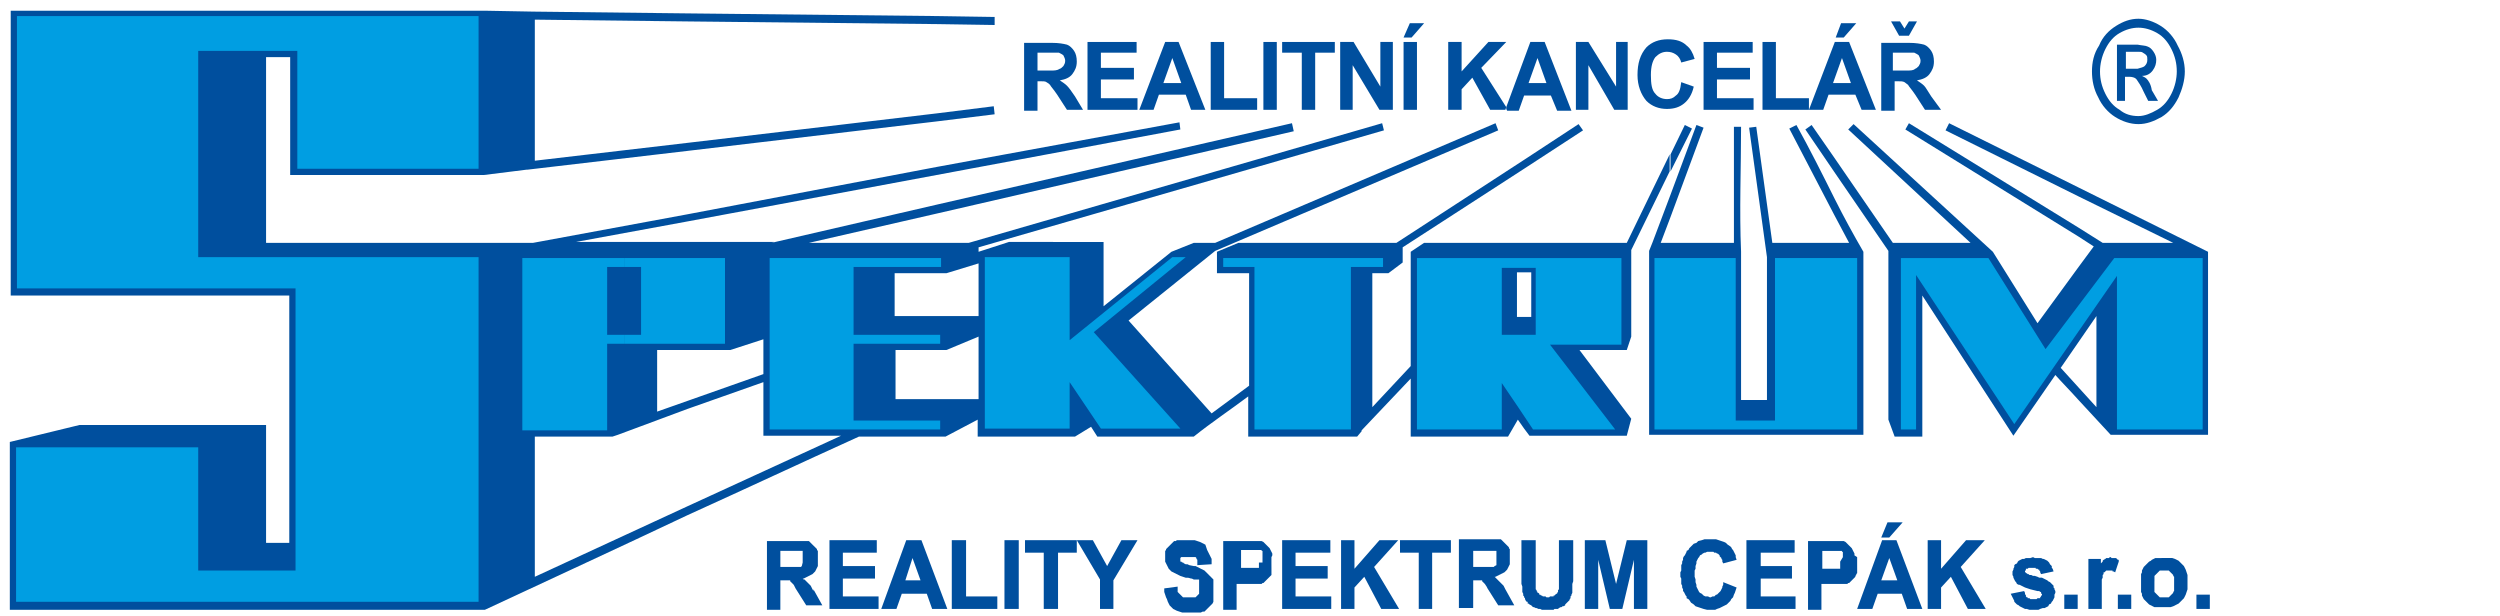 <?xml version="1.0" encoding="utf-8"?>
<!-- Generator: Adobe Illustrator 27.8.1, SVG Export Plug-In . SVG Version: 6.00 Build 0)  -->
<svg version="1.1" id="Vrstva_1" xmlns="http://www.w3.org/2000/svg" xmlns:xlink="http://www.w3.org/1999/xlink" x="0px" y="0px"
	 viewBox="0 0 280 69" style="enable-background:new 0 0 280 69;" xml:space="preserve">
<style type="text/css">
	.st0{fill:#004F9E;}
	.st1{fill:#009EE2;}
</style>
<g>
	<g>
		<polygon class="st0" points="206.5,4.2 207.9,2.6 206.3,2.6 206.2,2.6 205.6,4.2 206.3,4.2 		"/>
		<polygon class="st0" points="137.1,4.7 135.6,4.7 135.6,12.3 140.8,12.3 140.8,11 137.1,11 		"/>
		<rect x="141.5" y="4.7" class="st0" width="1.5" height="7.6"/>
		<polygon class="st0" points="123.3,8.9 127,8.9 127,7.6 123.3,7.6 123.3,5.9 127.3,5.9 127.3,4.7 121.8,4.7 121.8,12.3 
			127.4,12.3 127.4,11 123.3,11 		"/>
		<path class="st0" d="M119.5,9.6c-0.2-0.2-0.5-0.4-0.8-0.6c0.6-0.1,1.1-0.3,1.4-0.7c0.3-0.4,0.5-0.8,0.5-1.4c0-0.5-0.1-0.9-0.3-1.2
			c-0.2-0.3-0.5-0.6-0.8-0.7c-0.4-0.1-0.9-0.2-1.7-0.2h-0.1h-3v7.6h1.5V9.1h0.3c0.3,0,0.6,0,0.7,0.1c0.2,0.1,0.3,0.2,0.4,0.3
			c0,0,0,0,0,0c0.1,0.2,0.4,0.5,0.8,1.1l1.1,1.7h1.8l-0.9-1.5C120,10.2,119.7,9.8,119.5,9.6z M117.7,7.9c-0.1,0-0.3,0-0.4,0h-1.1
			V5.9h1.2c0.1,0,0.2,0,0.4,0c0.4,0,0.8,0,0.8,0c0.2,0.1,0.4,0.2,0.5,0.3c0.1,0.2,0.2,0.4,0.2,0.6c0,0.3-0.1,0.4-0.2,0.6
			c-0.1,0.1-0.3,0.3-0.4,0.3C118.4,7.9,118.1,7.9,117.7,7.9z"/>
		<path class="st0" d="M131.3,4.7h-0.8l-2.9,7.6h1.6l0.6-1.7h1.5h1.5l0.6,1.7h1.6l-3-7.6H131.3z M131.3,9.3h-1l1-2.8l0,0l1,2.8
			H131.3z"/>
		<polygon class="st0" points="154.6,9.7 151.6,4.7 150.1,4.7 150.1,12.3 151.5,12.3 151.5,7.3 154.5,12.3 156,12.3 156,4.7 
			154.6,4.7 		"/>
		<polygon class="st0" points="143.6,5.9 145.8,5.9 145.8,12.3 147.3,12.3 147.3,5.9 149.5,5.9 149.5,4.7 143.6,4.7 		"/>
		<polygon class="st0" points="192.3,8.9 196,8.9 196,7.6 192.3,7.6 192.3,5.9 196.3,5.9 196.3,4.7 190.8,4.7 190.8,12.3 
			196.4,12.3 196.4,11 192.3,11 		"/>
		<path class="st0" d="M187.7,10.7c-0.3,0.3-0.6,0.4-1,0.4c-0.5,0-1-0.2-1.3-0.6c-0.4-0.4-0.5-1.1-0.5-2.1s0.2-1.6,0.5-2
			c0.4-0.4,0.8-0.6,1.3-0.6c0.4,0,0.7,0.1,1,0.3c0.3,0.2,0.5,0.5,0.6,0.9l1.5-0.4c-0.2-0.7-0.5-1.2-0.9-1.5
			c-0.5-0.5-1.2-0.7-2.1-0.7c-1,0-1.8,0.3-2.4,0.9c-0.7,0.8-1,1.8-1,3.1c0,1.2,0.4,2.2,1,2.9c0.6,0.6,1.4,0.9,2.3,0.9
			c0.8,0,1.4-0.2,1.9-0.6c0.5-0.4,0.9-1,1.1-1.9l-1.4-0.5C188.2,10.1,188,10.5,187.7,10.7z"/>
		<polygon class="st0" points="198.9,4.7 197.4,4.7 197.4,12.3 202.6,12.3 202.6,11 198.9,11 		"/>
		<path class="st0" d="M206.3,4.7h-0.8l-2.9,7.6h1.6l0.6-1.7h1.5h1.5l0.7,1.7h1.6l-3-7.6H206.3z M206.3,9.3h-1l1-2.8v0l1,2.8H206.3z
			"/>
		<path class="st0" d="M216.3,10.8c-0.4-0.6-0.6-1-0.8-1.2c-0.2-0.2-0.5-0.4-0.8-0.6c0.6-0.1,1.1-0.3,1.4-0.7
			c0.3-0.4,0.5-0.8,0.5-1.4c0-0.5-0.1-0.9-0.3-1.2c-0.2-0.3-0.5-0.6-0.8-0.7c-0.4-0.1-0.9-0.2-1.7-0.2h-0.1h-3v7.6h1.5V9.1h0.3
			c0.4,0,0.6,0,0.8,0.1c0.1,0.1,0.3,0.2,0.4,0.3c0.1,0.2,0.4,0.5,0.8,1.1l1.1,1.7h1.8L216.3,10.8z M213.5,7.9c-0.1,0-0.3,0-0.4,0
			H212V5.9h1.2c0.1,0,0.2,0,0.3,0c0.5,0,0.8,0,0.9,0c0.2,0.1,0.4,0.2,0.5,0.3c0.1,0.2,0.2,0.4,0.2,0.6c0,0.3-0.1,0.4-0.2,0.6
			c-0.1,0.1-0.3,0.3-0.4,0.3C214.3,7.9,214,7.9,213.5,7.9z"/>
		<polygon class="st0" points="157.2,4.2 158.1,4.2 159.5,2.6 157.9,2.6 		"/>
		<polygon class="st0" points="168.7,4.7 166.7,4.7 163.7,8 163.7,4.7 162.2,4.7 162.2,12.3 163.7,12.3 163.7,10 164.9,8.7 
			166.9,12.3 168.6,12.3 168.7,12 165.9,7.6 		"/>
		<rect x="157.2" y="4.7" class="st0" width="1.5" height="7.6"/>
		<polygon class="st0" points="181,9.7 177.9,4.7 176.5,4.7 176.5,12.3 177.9,12.3 177.9,7.3 180.8,12.3 182.3,12.3 182.3,4.7 
			181,4.7 		"/>
		<path class="st0" d="M172.2,4.7h-0.8l-2.7,7.3l0,0.1l0,0.1l0.1,0.2h1.3l0.6-1.7h1.5h1.5l0.7,1.7h1.6L173,4.7H172.2z M172.2,9.3h-1
			l1-2.8v0l1,2.8H172.2z"/>
		<polygon class="st0" points="213.8,4 214.7,2.4 213.8,2.4 213.3,3.2 212.8,2.4 211.8,2.4 212.7,4 		"/>
	</g>
	<path class="st0" d="M232.8,21l-14.5-7.2l-0.4,0.8l14.9,7.4l10.6,5.2h-7.9l-2.7-1.7l-19-11.7l-0.4,0.7l19.4,12l1.7,1.1l-1.7,2.3
		l-4.6,6.3l-5-8l-15.6-14.3l-0.6,0.6l13.7,12.7H212l-6.6-9.6l-2.5-3.6l-0.7,0.5l3.2,4.7l6.1,8.9v18.9l0.7,1.9h3.1V33.1l10.2,15.7
		l4.7-6.8c0.8,0.9,1.7,1.8,2.5,2.7c1.2,1.3,2.5,2.7,3.7,4h10.9V28.2L232.8,21z M234.8,45.6l-2-2.2l-2-2.2l2-2.9l2-2.9V45.6z"/>
	<polygon class="st0" points="187.1,19.2 187.1,17.3 188.7,14 189.5,14.4 	"/>
	<path class="st0" d="M205.5,22.3c-1.4-2.8-2.8-5.6-4.3-8.3l-0.8,0.4l5,9.6l1.7,3.2h-1.7h-6.9l-1.8-13l-0.8,0.1l2,14.5v16h-2.9V28.2
		c-0.2-4.6,0-9.4,0-14h-0.8l0,13h-7.2H186l1.1-2.9l3.7-10L190,14l-2.9,7.8l-2,5.3l-0.4,1v20.6h2.4h18.4h3.2V28.2
		C207.6,26.3,206.5,24.3,205.5,22.3z"/>
	<path class="st0" d="M182.2,27.2h-11.5h-11.2l-1.5,1V41l-4.3,4.6V30.6h1.8l1.6-1.2v-1.7l13.6-8.8l6.6-4.3l-0.5-0.7l-6.1,4
		l-14.3,9.3h-17.7l-2.4,1v2.4h3.6v12.6l-4.2,3.1l-9.3-10.4l9.7-7.8l31.7-13.5l-0.3-0.8l-31.4,13.4h-2.4l-2.5,1l-7.6,6.1v-7.2H113
		l-3.4,1.1v-0.5L155,14.6l-0.2-0.8l-46.3,13.4H105H90.6l14.4-3.3l39.9-9.2l-0.2-0.9L105,22.9l-18.6,4.3l0.3-0.1H77H64.5L77,24.8
		l27.9-5.2l27.3-5.1l-0.1-0.8l-27.2,5L77,24l-17.3,3.2H29.8V6.4h2.7v13.2h21.7l4.8-0.6l0.1,0L77,16.9l27.9-3.3l6.5-0.8l-0.1-0.9
		l-6.4,0.8L77,16l-17.1,2V2.2L77,2.4L105,2.7l6.4,0.1V1.9L105,1.8L77,1.5L59.7,1.3l-5.4-0.1H1.2v31.9h31.2l0,27.7h-2.6V47.6H8.9
		l-7.8,1.9v18.8l53.2,0c7.5-3.5,15.1-7,22.7-10.6c6.4-2.9,12.8-5.9,19.2-8.8h8.7h1l3.6-1.9v1.9h10.9l1.8-1.1l0.7,1.1h10.8
		c2-1.6,4.1-3,6.1-4.5v4.5H152l0.5-0.6l0-0.1l5.5-5.8v6.5h10.9l1.1-1.9l0.7,1l0.6,0.8h10.9l0.5-1.9l-5.8-7.7h5.3l0.5-1.5V28l4.3-8.8
		v-1.9L182.2,27.2z M73.7,39.2H77h4.8l3.7-1.2v3.9l-8.5,3l-3.4,1.2V39.2z M77,56.7l-17.1,7.9V48.9h8.7l0.6-0.2v0l7.8-2.9l8.5-3v6
		h8.7L77,56.7z M109.6,44.7H105h-4.7v-5.5h4.7h1l3.6-1.5V44.7z M109.6,35.4l-4.7,0l-4.7,0v-4.8h4.7h1.1l3.6-1.1V35.4z M171.5,35.5
		h-0.8h-0.8v-5h0.8h0.8V35.5z"/>
	<polygon class="st1" points="212.9,28.9 222.7,28.9 229.1,39.1 236.8,28.9 246.7,28.9 246.7,48.1 237.1,48.1 237.1,30.9 
		225.6,47.5 214.6,30.8 214.6,48.1 212.9,48.1 212.9,28.9 	"/>
	<polygon class="st1" points="194.4,28.9 194.4,47.1 198.8,47.1 198.8,28.9 208,28.9 208,48.1 185.3,48.1 185.3,28.9 	"/>
	<path class="st1" d="M181.6,28.9h-11.5h-11.4v19.2h9.5v-5.2l1.9,2.8l1.6,2.4h9.2l-7.3-9.5h8V28.9z M172,37.5h-1.9h-1.9v-7.5h1.9
		h1.9V37.5z"/>
	<polygon class="st1" points="69.9,38.5 69.9,37.5 71.8,37.5 71.8,29.9 69.9,29.9 69.9,28.9 81.2,28.9 81.2,38.5 69.9,38.5 	"/>
	<polygon class="st1" points="154.9,28.9 154.9,29.9 151.3,29.9 151.3,48.1 140.5,48.1 140.5,29.9 137,29.9 137,28.9 154.9,28.9 	
		"/>
	<polygon class="st1" points="110.3,28.8 119.8,28.8 119.8,38.1 131.3,28.8 132.8,28.8 122.5,37.2 132.2,48 123.3,48 119.8,42.8 
		119.8,48 110.3,48 110.3,28.8 	"/>
	<polygon class="st1" points="105.4,28.9 105.4,29.9 95.6,29.9 95.6,37.5 105.3,37.5 105.3,38.5 95.6,38.5 95.6,47.1 105.3,47.1 
		105.3,48.1 86.2,48.1 86.2,28.9 	"/>
	<polygon class="st1" points="69.9,28.9 69.9,29.9 68,29.9 68,37.5 69.9,37.5 69.9,38.5 68,38.5 68,48.2 58.5,48.2 58.5,28.9 
		69.9,28.9 	"/>
	<polygon class="st1" points="22.2,50.1 22.2,63.9 33.1,63.9 33.1,32.3 1.9,32.3 1.9,1.8 53.6,1.8 53.6,18.9 33.3,18.9 33.3,5.7 
		22.2,5.7 22.2,28.8 53.6,28.8 53.6,67.4 1.8,67.4 1.8,50.1 	"/>
	<g>
		<path class="st0" d="M240.4,8.8c-0.1-0.1-0.3-0.2-0.5-0.3c0.5,0,0.9-0.2,1.2-0.6c0.3-0.4,0.4-0.8,0.4-1.2c0-0.3-0.1-0.6-0.3-0.9
			c-0.2-0.3-0.4-0.5-0.7-0.6c-0.2-0.1-0.6-0.1-1.1-0.2c-0.1,0-0.2,0-0.4,0h-1.9v6.3h0.9V8.6h0.5c0.3,0,0.6,0.1,0.7,0.2
			c0,0,0.1,0.1,0.1,0.1c0.2,0.3,0.5,0.7,0.8,1.4l0.5,1h1.1l-0.7-1.2C240.9,9.4,240.6,9,240.4,8.8z M239.2,7.7h-1.1V5.8h1
			c0.1,0,0.2,0,0.4,0c0.2,0,0.4,0,0.5,0.1c0.2,0.1,0.3,0.2,0.4,0.3c0.1,0.1,0.1,0.3,0.1,0.5c0,0.3-0.1,0.5-0.3,0.7
			c-0.1,0.1-0.4,0.2-0.8,0.3C239.4,7.7,239.3,7.7,239.2,7.7z"/>
		<path class="st0" d="M243.9,5.1c-0.4-0.9-1.1-1.7-1.9-2.2c-0.8-0.5-1.7-0.8-2.5-0.8c-0.9,0-1.7,0.3-2.5,0.8
			c-0.8,0.5-1.5,1.2-1.9,2.2C234.5,6,234.3,7,234.3,8s0.2,2,0.7,2.9c0.4,0.9,1.1,1.7,1.9,2.2c0.8,0.5,1.7,0.8,2.6,0.8
			c0.9,0,1.7-0.3,2.6-0.8c0.8-0.5,1.4-1.2,1.9-2.2c0.4-0.9,0.7-1.9,0.7-2.9S244.4,6,243.9,5.1z M243.2,10.5
			c-0.4,0.8-0.9,1.4-1.6,1.8c-0.7,0.4-1.4,0.7-2.1,0.7c-0.8,0-1.5-0.2-2.1-0.7c-0.7-0.4-1.2-1-1.6-1.8c-0.4-0.8-0.6-1.6-0.6-2.5
			c0-0.8,0.2-1.7,0.6-2.5c0.4-0.8,0.9-1.4,1.6-1.8c0.7-0.4,1.4-0.6,2.1-0.6c0.7,0,1.4,0.2,2.1,0.6c0.7,0.4,1.2,1,1.6,1.8
			c0.4,0.8,0.6,1.6,0.6,2.5C243.8,8.8,243.6,9.7,243.2,10.5z"/>
	</g>
	<g>
		<polygon class="st0" points="145.1,64.8 148.7,64.8 148.7,63.4 145.1,63.4 145.1,61.9 149,61.9 149,60.5 143.6,60.5 143.6,68.2 
			149.1,68.2 149.1,66.8 145.1,66.8 		"/>
		<path class="st0" d="M142.5,62.2l0-0.2l-0.1-0.2l-0.1-0.2l-0.1-0.2l-0.1-0.1l-0.1-0.1l-0.1-0.1l-0.1-0.1l-0.1-0.1l-0.1-0.1
			l-0.1-0.1l-0.2-0.1l-0.1,0l-0.1,0l-0.1,0l-0.2,0h-0.2l-0.2,0H140h-0.2l-0.1,0h-0.3H137v7.7h1.5v-2.9h0.9h0.2h0.1h0.1l0.2,0h0.2
			l0.2,0l0.2,0h0.1l0.1,0l0.1,0l0.1,0l0.1,0l0.1,0l0.1,0l0.1-0.1l0.1,0l0.1-0.1l0.1-0.1l0.1-0.1l0.1-0.1l0.1-0.1l0.1-0.1l0.1-0.1
			l0.1-0.1l0.1-0.1l0-0.1l0-0.1l0-0.1l0-0.1l0-0.1l0-0.2V63v-0.2v-0.2l0-0.2L142.5,62.2z M141,63L141,63v0.1l0,0.1l0,0.1l0,0.1l0,0
			l0,0.1l0,0l0,0.1l0,0l0,0l-0.1,0l0,0l-0.1,0l0,0l-0.1,0l-0.1,0h-0.1l-0.1,0l-0.1,0h-0.1h-0.1h-0.2h-0.2h-0.7v-2c0.3,0,0.7,0,1,0
			h0.2h0.1l0.1,0h0.1h0.1l0.1,0l0.1,0l0.1,0l0.1,0l0.1,0l0.1,0l0.1,0l0,0.1l0.1,0l0,0.1l0,0.1l0,0.1l0,0.1l0,0.1l0,0.1v0.1V63
			L141,63z"/>
		<polygon class="st0" points="124,63.4 122.4,60.5 120.6,60.5 123.2,64.9 123.2,68.2 124.7,68.2 124.7,65 127.4,60.5 125.6,60.5 		
			"/>
		<polygon class="st0" points="114.8,61.9 116.9,61.9 116.9,68.2 118.5,68.2 118.5,61.9 120.6,61.9 120.6,60.5 114.8,60.5 		"/>
		<path class="st0" d="M135.9,65.4l0-0.2l0-0.1l0-0.1l0-0.1l-0.1-0.1l-0.1-0.1l-0.1-0.1l-0.1-0.1l-0.1-0.1l-0.1-0.1l-0.1-0.1
			l-0.1-0.1l-0.1-0.1l-0.1-0.1l-0.2-0.1l-0.2-0.1l-0.2-0.1l-0.2-0.1l-0.2-0.1l-0.2,0l-0.5-0.1l-0.2-0.1l-0.2,0l-0.2-0.1l-0.1-0.1
			l-0.1,0l-0.1-0.1l-0.1,0l0,0l0,0l0,0l0,0l0,0v-0.1l0,0v-0.1v0l0-0.1v0l0-0.1l0,0l0,0l0,0l0,0l0.1-0.1l0.1,0l0.1,0l0.1,0l0.1,0
			l0.1,0h0.1h0.2h0.1h0.1l0.1,0l0.1,0l0.1,0l0.1,0l0.1,0l0.1,0l0.1,0.1l0,0.1l0.1,0.1l0,0.1l0,0.1l0,0.1l0,0.1l0,0.2l1.6-0.1l0-0.3
			l0-0.3l-0.1-0.2l-0.1-0.2l-0.1-0.2l-0.1-0.2l-0.1-0.2L135,61l-0.2-0.1l-0.2-0.1l-0.2-0.1l-0.3-0.1l-0.3-0.1l-0.3,0l-0.3,0H133
			h-0.2l-0.2,0l-0.2,0l-0.2,0l-0.2,0l-0.2,0l-0.1,0.1l-0.2,0l-0.1,0.1l-0.1,0.1l-0.1,0.1l-0.1,0.1l-0.1,0.1l-0.1,0.1l-0.1,0.1
			l-0.1,0.1l-0.1,0.1l0,0.1l-0.1,0.1l0,0.1l0,0.1l0,0.1l0,0.2v0.1l0,0.2l0,0.2l0,0.2l0.1,0.2l0.1,0.2l0.1,0.2l0.1,0.2l0.2,0.2
			l0.1,0.1l0.2,0.1l0.2,0.1l0.2,0.1l0.2,0.1l0.2,0.1l0.3,0.1l0.3,0.1l0.2,0c0.2,0,0.3,0.1,0.5,0.1l0.2,0.1l0.2,0l0.1,0l0.1,0l0.1,0
			l0.1,0l0,0l0,0l0,0l0,0l0,0l0,0l0,0l0,0v0.1l0,0v0.1v0V66l0,0.1l0,0.1l0,0.1l0,0.1l0,0.1l-0.1,0.1l-0.1,0.1l-0.1,0.1l-0.1,0.1
			l-0.1,0l-0.1,0l-0.1,0l-0.1,0h-0.1l-0.2,0l-0.1,0h-0.2l-0.1,0l-0.1,0l-0.1,0l-0.1,0l-0.1-0.1l-0.1-0.1l-0.1-0.1l-0.1-0.1l-0.1-0.1
			l-0.1-0.1l0-0.1l0-0.1l0-0.2l0-0.2l-1.5,0.2l0,0.4l0.1,0.3l0.1,0.3l0.1,0.2l0.1,0.3l0.1,0.2l0.1,0.2l0.2,0.2l0.2,0.2l0.2,0.1
			l0.2,0.1l0.3,0.1l0.3,0.1l0.3,0l0.3,0l0.3,0l0.2,0h0.2l0.2,0l0.2,0l0.2,0l0.2,0l0.2-0.1l0.2,0l0.1-0.1l0.1-0.1l0.1-0.1l0.1-0.1
			l0.1-0.1l0.1-0.1l0.1-0.1l0.1-0.1l0.1-0.1l0.1-0.2l0-0.1l0-0.2l0-0.1l0-0.2l0-0.2v-0.2v-0.2l0-0.2L135.9,65.4z"/>
		<polygon class="st0" points="211.6,60.2 213.1,58.5 211.6,58.5 211.4,58.5 210.7,60.2 211.6,60.2 		"/>
		<polygon class="st0" points="94.4,64.8 98,64.8 98,63.4 94.4,63.4 94.4,61.9 98.2,61.9 98.2,60.5 92.9,60.5 92.9,68.2 98.4,68.2 
			98.4,66.8 94.4,66.8 		"/>
		<path class="st0" d="M91.1,66.2L91,66l-0.1-0.2l-0.1-0.2l-0.1-0.1l-0.1-0.1l-0.1-0.1l-0.1-0.1l-0.1-0.1l-0.1-0.1L90.2,65l-0.1-0.1
			L90,64.9l-0.1-0.1H90l0.2-0.1l0.2-0.1l0.2-0.1l0.2-0.1l0.2-0.1l0.1-0.1l0.1-0.1l0.1-0.1l0.1-0.2l0.1-0.2l0.1-0.2l0-0.2l0-0.2
			l0-0.2v-0.2v-0.2l0-0.2l0-0.2l0-0.2l0-0.1l-0.1-0.1l0-0.1l-0.1-0.1l-0.1-0.1l-0.1-0.1l-0.1-0.1L91,61l-0.1-0.1l-0.1-0.1l-0.1-0.1
			l-0.1-0.1l-0.1,0l-0.2,0l-0.2,0l-0.2,0l-0.2,0l-0.2,0h-0.3l-0.3,0h-0.1h-2.9v7.7h1.5V65h0.4h0.1l0.1,0H88l0.1,0h0.1l0.1,0l0.1,0
			l0,0l0,0l0,0l0,0l0,0l0.1,0l0,0l0,0l0,0.1l0.1,0.1l0.1,0.1l0.1,0.1l0.1,0.1l0.1,0.2l0.1,0.2l1.2,1.9h1.8l-1-1.8L91.1,66.2z
			 M89.8,63.4L89.8,63.4L89.8,63.4l-0.1,0.1l-0.1,0l0,0l-0.1,0l-0.1,0h-0.1l-0.1,0H89l-0.2,0h-0.1h-0.1h-1.2v-1.8c0.5,0,0.9,0,1.4,0
			c0.1,0,0.1,0,0.2,0c0.1,0,0.3,0,0.4,0h0l0.1,0l0.1,0l0.1,0l0.1,0l0,0l0.1,0l0,0l0,0.1l0,0l0,0l0,0.1l0,0.1l0,0.1l0,0.1v0.1v0.1
			v0.1v0.1l0,0.1v0.1l0,0l0,0.1l0,0l0,0.1L89.8,63.4L89.8,63.4L89.8,63.4z"/>
		<rect x="112.5" y="60.5" class="st0" width="1.6" height="7.7"/>
		<polygon class="st0" points="156.6,60.5 154.5,60.5 151.7,63.7 151.7,60.5 150.2,60.5 150.2,68.2 151.7,68.2 151.7,65.8 
			152.8,64.6 154.7,68.2 156.7,68.2 153.9,63.5 		"/>
		<polygon class="st0" points="108.2,60.5 106.6,60.5 106.6,68.2 111.7,68.2 111.7,66.8 108.2,66.8 		"/>
		<path class="st0" d="M102.3,60.5h-0.8l-2.8,7.7h1.7l0.6-1.7h1.4h1.4l0.6,1.7h1.7l-2.9-7.7H102.3z M102.3,65h-0.9l0.8-2.5l0,0
			l0.9,2.5H102.3z"/>
		<path class="st0" d="M207.7,62.2l0-0.2l-0.1-0.2l-0.1-0.2l-0.1-0.2l-0.1-0.1l-0.1-0.1l-0.1-0.1L207,61l-0.1-0.1l-0.1-0.1l-0.1-0.1
			l-0.2-0.1l-0.1,0l-0.1,0l-0.1,0l-0.2,0h-0.2l-0.2,0h-0.2h-0.2l-0.1,0h-0.3h-2.3v7.7h1.5v-2.9h0.9h0.2h0.1h0.1l0.2,0h0.2l0.2,0
			l0.2,0h0.2l0.1,0l0.1,0l0.1,0l0.1,0l0.1,0l0.1,0l0.1-0.1l0.1,0l0.1-0.1l0.1-0.1l0.1-0.1l0.1-0.1l0.1-0.1l0.1-0.1l0.1-0.1l0-0.1
			l0.1-0.1l0-0.1l0.1-0.1l0-0.1l0-0.1l0-0.1l0-0.2V63v-0.2v-0.2l0-0.2L207.7,62.2z M206.1,62.9L206.1,62.9l0,0.2v0.1l0,0.1l0,0.1
			l0,0.1l0,0l0,0.1l0,0l0,0.1l0,0l0,0l-0.1,0l0,0l-0.1,0l0,0l-0.1,0l-0.1,0h-0.1l-0.1,0l-0.1,0h-0.1h-0.1h-0.2h-0.2h-0.7v-2
			c0.3,0,0.7,0,1,0h0.2h0.1l0.1,0h0.1h0.1l0.1,0l0.1,0l0.1,0l0.1,0l0.1,0l0,0l0.1,0l0,0.1l0.1,0l0,0.1l0,0.1l0,0.1l0,0.1l0,0.1
			l0,0.1L206.1,62.9L206.1,62.9z"/>
		<polygon class="st0" points="156.8,61.9 158.9,61.9 158.9,68.2 160.4,68.2 160.4,61.9 162.5,61.9 162.5,60.5 156.8,60.5 		"/>
		<rect x="231.2" y="66.6" class="st0" width="1.5" height="1.6"/>
		<polygon class="st0" points="230.1,65.9 230,65.8 230,65.6 229.9,65.5 229.8,65.4 229.7,65.3 229.6,65.2 229.4,65.1 229.3,65 
			229.1,64.9 228.9,64.8 228.7,64.7 228.4,64.7 228.2,64.6 227.9,64.5 227.7,64.5 227.5,64.4 227.3,64.4 227.2,64.3 227.1,64.3 
			227,64.2 226.9,64.2 226.9,64.2 226.9,64.1 226.9,64.1 226.9,64.1 226.8,64.1 226.8,64.1 226.8,64 226.8,64 226.8,64 226.8,63.9 
			226.8,63.9 226.9,63.9 226.9,63.8 226.9,63.8 226.9,63.8 226.9,63.7 227,63.7 227.1,63.7 227.1,63.7 227.2,63.6 227.3,63.6 
			227.4,63.6 227.6,63.6 227.7,63.6 227.8,63.6 227.9,63.6 228,63.6 228,63.7 228.1,63.7 228.2,63.7 228.2,63.7 228.3,63.8 
			228.3,63.8 228.4,63.8 228.4,63.9 228.5,64 228.5,64 228.5,64.1 228.5,64.1 228.6,64.3 230,64 229.9,63.7 229.8,63.6 229.8,63.4 
			229.7,63.3 229.6,63.2 229.5,63 229.4,62.9 229.3,62.8 229.1,62.7 228.9,62.6 228.8,62.6 228.6,62.5 228.4,62.5 228.1,62.5 
			227.9,62.5 227.7,62.4 227.4,62.5 227.1,62.5 226.9,62.5 226.7,62.6 226.5,62.6 226.3,62.7 226.1,62.8 226,62.9 225.9,63.1 
			225.7,63.2 225.6,63.3 225.6,63.5 225.5,63.7 225.5,63.8 225.4,64 225.4,64.2 225.4,64.4 225.5,64.6 225.5,64.7 225.6,64.9 
			225.7,65.1 225.8,65.2 225.9,65.4 226.1,65.5 226.2,65.5 226.4,65.6 226.6,65.7 226.8,65.8 227.1,65.9 227.4,66 227.8,66.1 
			228.2,66.2 228.3,66.2 228.4,66.2 228.5,66.3 228.5,66.3 228.5,66.3 228.6,66.3 228.6,66.3 228.6,66.4 228.6,66.4 228.6,66.4 
			228.6,66.4 228.6,66.5 228.7,66.5 228.7,66.6 228.7,66.6 228.7,66.6 228.7,66.7 228.6,66.7 228.6,66.8 228.6,66.8 228.6,66.8 
			228.5,66.9 228.5,66.9 228.5,67 228.4,67 228.3,67 228.2,67 228.1,67.1 228,67.1 227.9,67.1 227.8,67.1 227.7,67.1 227.5,67.1 
			227.4,67.1 227.3,67 227.3,67 227.2,67 227.1,67 227.1,66.9 227,66.9 226.9,66.8 226.9,66.7 226.9,66.6 226.8,66.6 226.8,66.5 
			226.8,66.4 226.7,66.2 225.2,66.5 225.3,66.7 225.4,66.9 225.5,67.1 225.6,67.3 225.6,67.4 225.8,67.6 225.9,67.7 226.1,67.8 
			226.2,67.9 226.4,68 226.6,68.1 226.8,68.2 227,68.2 227.3,68.3 227.5,68.3 227.8,68.3 228.1,68.3 228.3,68.3 228.5,68.2 
			228.8,68.1 229,68.1 229.2,68 229.4,67.9 229.5,67.7 229.7,67.6 229.8,67.4 229.9,67.3 230,67.1 230.1,66.9 230.1,66.8 
			230.1,66.6 230.2,66.4 230.2,66.2 230.1,66 		"/>
		<polygon class="st0" points="237.3,62.7 237.3,62.7 237.2,62.7 237.1,62.6 237,62.5 236.8,62.5 236.7,62.5 236.6,62.5 236.5,62.5 
			236.4,62.4 236.3,62.4 236.2,62.5 236.1,62.5 236,62.5 236,62.5 235.9,62.5 235.8,62.6 235.7,62.6 235.7,62.7 235.6,62.7 
			235.5,62.8 235.5,62.9 235.4,63 235.3,63.1 235.3,63.2 235.3,62.6 233.9,62.6 233.9,68.2 235.4,68.2 235.4,66.4 235.4,66.1 
			235.4,65.8 235.4,65.5 235.4,65.3 235.4,65 235.4,64.9 235.5,64.7 235.5,64.6 235.5,64.5 235.5,64.4 235.6,64.3 235.6,64.2 
			235.6,64.1 235.7,64.1 235.7,64.1 235.8,64 235.8,64 235.9,63.9 235.9,63.9 236,63.9 236,63.9 236.1,63.9 236.1,63.9 236.2,63.9 
			236.3,63.9 236.4,63.9 236.4,63.9 236.5,63.9 236.6,63.9 236.6,64 236.7,64 236.9,64.1 237.3,62.9 		"/>
		<rect x="246" y="66.6" class="st0" width="1.5" height="1.6"/>
		<polygon class="st0" points="237.2,66.6 237.2,68.2 237.3,68.2 238.7,68.2 238.7,66.6 237.3,66.6 		"/>
		<path class="st0" d="M245,64.7l0-0.3l-0.1-0.3l-0.1-0.3l-0.1-0.2l-0.1-0.2l-0.2-0.2l-0.2-0.2l-0.2-0.2l-0.2-0.1l-0.2-0.1l-0.3-0.1
			l-0.3,0l-0.3,0l-0.3,0l-0.2,0H242l-0.2,0l-0.2,0l-0.2,0l-0.2,0.1l-0.2,0.1l-0.1,0.1l-0.2,0.1l-0.1,0.1l-0.1,0.1l-0.1,0.1l-0.1,0.1
			l-0.1,0.1l-0.1,0.1l-0.1,0.2l-0.1,0.2l0,0.2l-0.1,0.2l0,0.2l0,0.2l0,0.2v0.2l0,0.2l0,0.2v0.2l0,0.2l0,0.2l0,0.2l0.1,0.2l0,0.2
			l0.1,0.2l0.1,0.2l0.1,0.1l0.1,0.1l0.1,0.1l0.1,0.1l0.1,0.1l0.1,0.1l0.2,0.1l0.2,0.1l0.2,0.1l0.2,0l0.2,0l0.2,0l0.2,0l0.2,0h0.2
			h0.3l0.3,0l0.3-0.1l0.2-0.1l0.2-0.1l0.2-0.1l0.2-0.2l0.2-0.2l0.2-0.2l0.1-0.2l0.1-0.2l0.1-0.3l0.1-0.3l0-0.3l0-0.3l0-0.3l0-0.3
			L245,64.7z M243.5,65.4v0.2l0,0.2l0,0.2l0,0.2l-0.1,0.1l0,0.1l-0.1,0.1l-0.1,0.1l-0.1,0.1l-0.1,0.1l-0.1,0.1l-0.1,0l-0.1,0l-0.1,0
			h-0.1l-0.1,0l-0.1,0h-0.1l-0.1,0l-0.1,0l-0.1,0l-0.1-0.1l-0.1-0.1l-0.1-0.1l-0.1-0.1l-0.1-0.1l-0.1-0.1l0-0.1l0-0.2l0-0.2v-0.2
			v-0.2v-0.2V65l0-0.2l0-0.1l0-0.2l0.1-0.1l0.1-0.1l0.1-0.1l0.1-0.1l0.1-0.1l0.1-0.1l0.1,0l0.1,0l0.1,0l0.1,0h0.1h0.1l0.1,0l0.1,0
			l0.1,0l0.1,0L243,64l0.1,0.1l0.1,0.1l0.1,0.1l0.1,0.1l0,0.1l0.1,0.1l0,0.2l0,0.2l0,0.2V65.4z"/>
		<polygon class="st0" points="222.3,60.5 220.2,60.5 217.4,63.7 217.4,60.5 215.9,60.5 215.9,68.2 217.4,68.2 217.4,65.8 
			218.5,64.6 220.4,68.2 222.4,68.2 219.6,63.5 		"/>
		<path class="st0" d="M211.6,60.5h-0.8l-2.8,7.7h1.7l0.6-1.7h1.3h1.4l0.6,1.7h1.7l-2.9-7.7H211.6z M211.6,65h-0.9l0.9-2.5v0
			l0.9,2.5H211.6z"/>
		<polygon class="st0" points="181,65.4 179.8,60.5 177.5,60.5 177.5,68.2 179,68.2 179,62.7 180.3,68.2 181.7,68.2 183,62.7 
			183,68.2 184.5,68.2 184.5,60.5 182.2,60.5 		"/>
		<path class="st0" d="M168.7,66.2l-0.1-0.2l-0.1-0.2l-0.1-0.2l-0.1-0.1l-0.1-0.1l-0.1-0.1l-0.1-0.1l-0.1-0.1l-0.1-0.1l-0.1-0.1
			l-0.1-0.1l-0.1-0.1l-0.1-0.1h0.1l0.2-0.1l0.2-0.1l0.2-0.1l0.2-0.1l0.2-0.1l0.1-0.1l0.1-0.1l0.1-0.1l0.1-0.2l0.1-0.2l0.1-0.2l0-0.2
			l0-0.2l0-0.2v-0.2v-0.2l0-0.2l0-0.2l0-0.2l0-0.1l-0.1-0.1l0-0.1l-0.1-0.1l-0.1-0.1l-0.1-0.1l-0.1-0.1l-0.1-0.1l-0.1-0.1l-0.1-0.1
			l-0.1-0.1l-0.1-0.1l-0.1,0l-0.2,0l-0.2,0l-0.2,0l-0.2,0l-0.2,0h-0.3l-0.3,0h-0.1h-2.9v7.7h1.6V65h0.3h0.1l0.1,0h0.1l0.1,0h0.1l0,0
			l0.1,0l0,0l0,0l0,0l0,0l0,0l0.1,0l0,0l0,0l0,0.1l0.1,0.1l0.1,0.1l0.1,0.1l0.2,0.3l0.1,0.2l1.2,1.9h1.8l-1-1.8L168.7,66.2z
			 M167.4,63.4L167.4,63.4L167.4,63.4l-0.1,0.1l-0.1,0l0,0l-0.1,0l-0.1,0h-0.1l-0.1,0h-0.2l-0.2,0h-0.1h-0.1h-1.2v-1.8
			c0.4,0,0.9,0,1.4,0c0,0,0,0,0.1,0c0.2,0,0.4,0,0.6,0h0l0.1,0l0.1,0l0.1,0l0.1,0l0,0l0.1,0l0,0l0,0.1l0,0l0,0l0,0.1l0,0.1l0,0.1
			l0,0.1v0.1v0.1v0.1v0.1V63l0,0.1l0,0l0,0.1l0,0l0,0.1L167.4,63.4L167.4,63.4L167.4,63.4z"/>
		<polygon class="st0" points="174.6,64.7 174.6,65.1 174.6,65.3 174.6,65.5 174.6,65.6 174.6,65.8 174.6,65.9 174.6,66 174.5,66.1 
			174.5,66.2 174.5,66.2 174.5,66.3 174.4,66.4 174.4,66.5 174.3,66.5 174.2,66.6 174.1,66.7 174,66.7 174,66.8 173.9,66.8 
			173.7,66.8 173.6,66.8 173.5,66.9 173.3,66.9 173.2,66.9 173.1,66.8 172.9,66.8 172.8,66.8 172.7,66.7 172.6,66.7 172.5,66.6 
			172.4,66.6 172.4,66.5 172.3,66.4 172.2,66.4 172.2,66.3 172.1,66.2 172.1,66.1 172,66 172,65.9 172,65.8 172,65.7 172,65.6 
			172,65.4 172,65.3 172,65.1 172,64.9 172,60.5 170.4,60.5 170.4,64.6 170.4,64.9 170.4,65.2 170.4,65.4 170.5,65.7 170.5,65.9 
			170.5,66.1 170.5,66.3 170.6,66.5 170.6,66.6 170.6,66.7 170.7,66.8 170.7,66.9 170.8,67 170.8,67.1 170.9,67.3 171,67.4 
			171.1,67.4 171.1,67.6 171.2,67.6 171.3,67.7 171.5,67.8 171.6,67.9 171.7,68 171.8,68 172,68.1 172.1,68.1 172.3,68.2 
			172.5,68.2 172.7,68.3 172.9,68.3 173.1,68.3 173.4,68.3 173.6,68.3 173.8,68.3 174,68.3 174.1,68.2 174.3,68.2 174.5,68.2 
			174.6,68.1 174.8,68 174.9,68 175,67.9 175.1,67.9 175.3,67.8 175.3,67.7 175.4,67.6 175.5,67.5 175.6,67.4 175.7,67.3 
			175.8,67.2 175.8,67.1 175.9,67 175.9,66.8 176,66.7 176,66.6 176.1,66.4 176.1,66.3 176.1,66.1 176.1,65.9 176.1,65.7 
			176.1,65.4 176.2,65.1 176.2,64.8 176.2,64.5 176.2,60.5 174.6,60.5 		"/>
		<polygon class="st0" points="193,65.5 192.9,65.7 192.9,65.8 192.8,66 192.7,66.2 192.6,66.3 192.5,66.4 192.4,66.5 192.3,66.6 
			192.2,66.6 192.1,66.7 192,66.8 191.9,66.8 191.8,66.8 191.6,66.9 191.5,66.9 191.3,66.8 191.2,66.8 191,66.8 190.8,66.7 
			190.7,66.6 190.6,66.5 190.4,66.4 190.3,66.3 190.2,66.1 190.1,65.9 190,65.7 190,65.5 189.9,65.2 189.9,64.9 189.8,64.6 
			189.8,64.3 189.8,63.9 189.9,63.7 189.9,63.4 190,63.1 190,62.9 190.1,62.7 190.2,62.5 190.3,62.4 190.4,62.2 190.6,62.1 
			190.7,62 190.9,61.9 191,61.9 191.2,61.8 191.4,61.8 191.5,61.8 191.7,61.8 191.8,61.8 191.9,61.8 192,61.9 192.2,61.9 192.3,62 
			192.4,62 192.5,62.1 192.6,62.2 192.6,62.3 192.7,62.4 192.8,62.5 192.8,62.6 192.9,62.7 192.9,62.9 193,63.1 194.5,62.7 
			194.4,62.4 194.4,62.2 194.3,62 194.2,61.8 194.1,61.6 194,61.5 193.9,61.3 193.8,61.2 193.5,61 193.3,60.8 193.1,60.7 
			192.8,60.6 192.5,60.5 192.2,60.4 191.9,60.4 191.6,60.4 191.2,60.4 190.9,60.4 190.6,60.5 190.2,60.6 190,60.8 189.7,60.9 
			189.4,61.2 189.2,61.4 189.1,61.6 188.9,61.7 188.9,61.8 188.8,62 188.7,62.2 188.6,62.3 188.5,62.5 188.5,62.7 188.4,62.9 
			188.4,63.1 188.3,63.3 188.3,63.5 188.3,63.7 188.3,63.9 188.2,64.1 188.2,64.4 188.2,64.6 188.3,64.8 188.3,65 188.3,65.2 
			188.3,65.4 188.4,65.6 188.4,65.8 188.5,66 188.5,66.2 188.6,66.3 188.7,66.5 188.8,66.7 188.9,66.8 188.9,67 189.1,67.1 
			189.2,67.2 189.4,67.5 189.7,67.7 189.9,67.9 190.2,68 190.5,68.1 190.8,68.2 191.2,68.3 191.5,68.3 191.8,68.3 192.1,68.3 
			192.3,68.2 192.6,68.1 192.8,68 193,67.9 193.2,67.8 193.4,67.7 193.6,67.5 193.8,67.3 193.9,67.1 194.1,66.9 194.2,66.6 
			194.3,66.4 194.4,66.1 194.5,65.8 193,65.2 		"/>
		<polygon class="st0" points="197.2,64.8 200.7,64.8 200.7,63.4 197.2,63.4 197.2,61.9 201,61.9 201,60.5 195.6,60.5 195.6,68.2 
			201.1,68.2 201.1,66.8 197.2,66.8 		"/>
	</g>
</g>
</svg>
